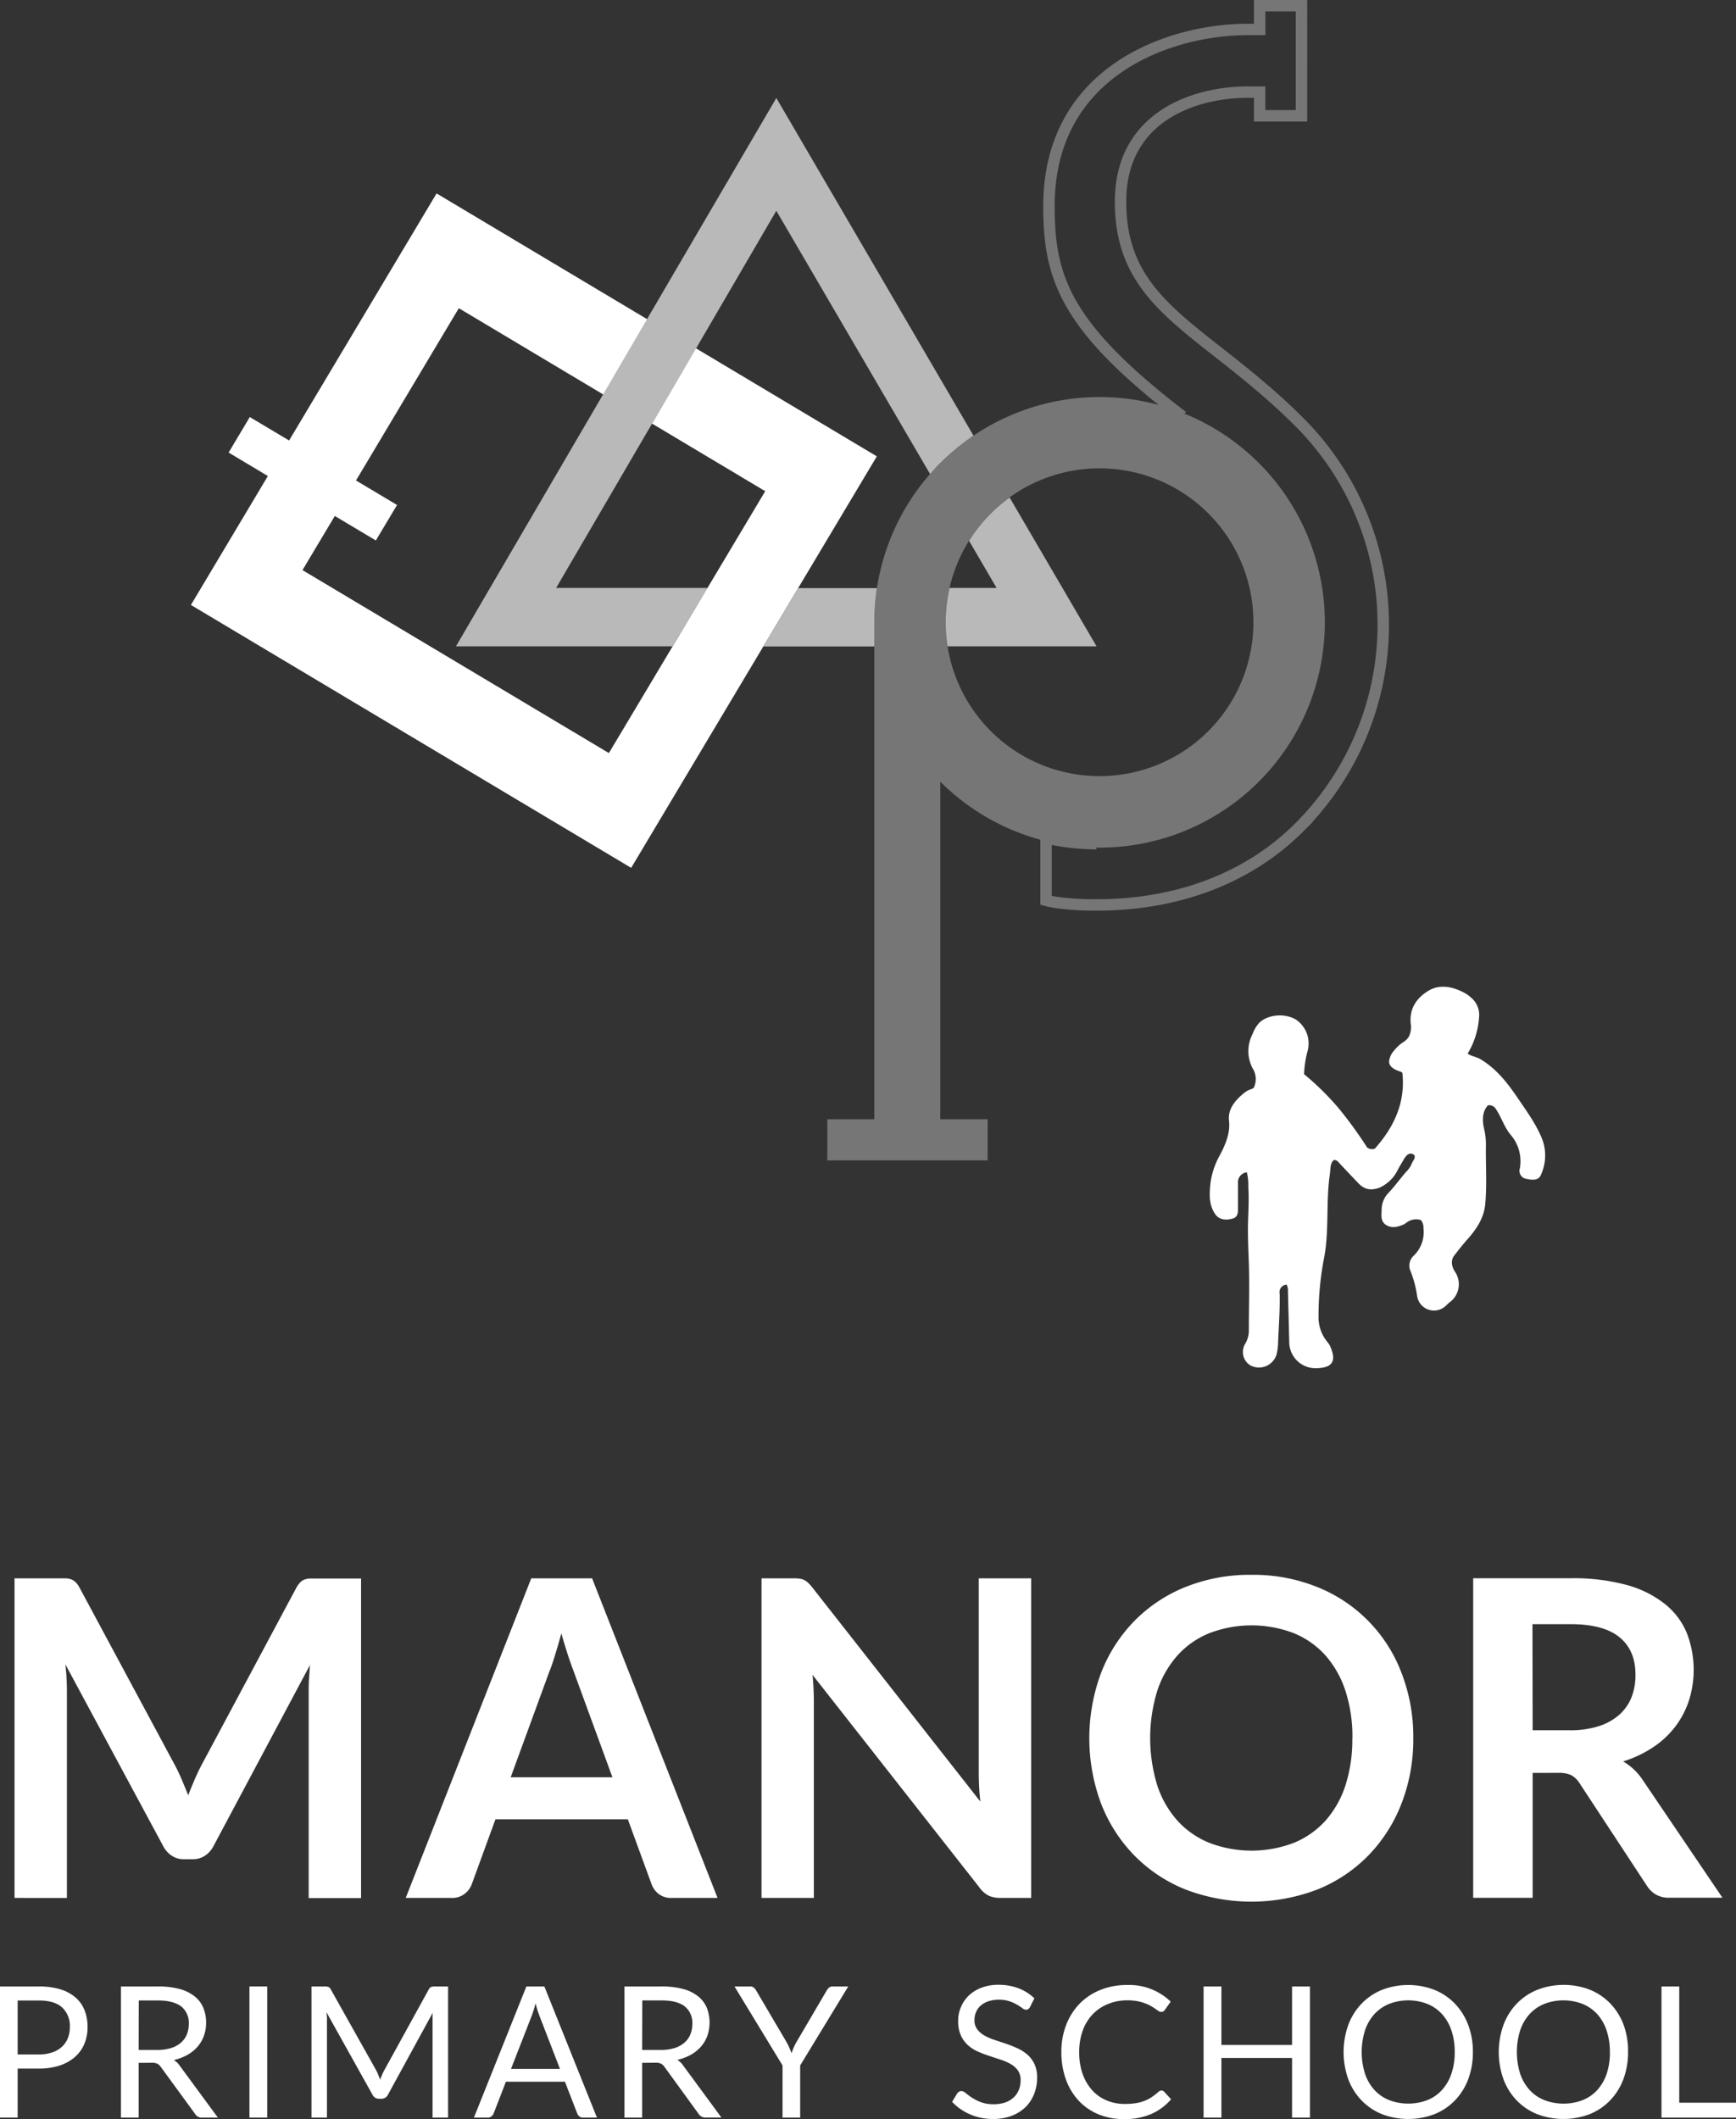 <svg xmlns="http://www.w3.org/2000/svg" viewBox="0 0 456.38 556.99"><rect x="0" y="0" width="456.38" height="556.99" fill="#333333" stroke="none"/><defs><style>.a,.c{fill:#fff;}.b{opacity:0.66;}.d{opacity:0.33;}.e{fill:none;stroke:#fff;stroke-miterlimit:10;stroke-width:3px;}</style></defs><path class="a" d="M405.44,299.44c-1.57-3.92-4.05-7.31-6.41-10.78-2.71-4-5.6-7.73-9.84-10.26-1-.62-2.3-.72-3.36-1.46a21,21,0,0,0,3-9.52,5.9,5.9,0,0,0-2.07-5.18,9.24,9.24,0,0,0-2.27-1.53c-2.92-1.45-6.1-2-8.94-.31-3.1,1.85-5.09,4.69-4.68,8.65a5.81,5.81,0,0,1-.47,3.39,4.39,4.39,0,0,1-1.53,1.5,10,10,0,0,0-2.36,2.18,5,5,0,0,0-1.33,2.91c0,1.48,1.66,2.19,2.85,2.6l.23.08a1.43,1.43,0,0,1,.41.29c.85,7.89-2.24,14.29-7.24,19.92a2.21,2.21,0,0,1-2-.28,111.7,111.7,0,0,0-7.51-10.35,72.24,72.24,0,0,0-9.08-8.94,25.61,25.61,0,0,1,.89-6,7.57,7.57,0,0,0-3-8.33c-2.95-1.79-7.37-1.39-9.68.81a9.32,9.32,0,0,0-1.78,3,9.68,9.68,0,0,0,.1,9.09,5.15,5.15,0,0,1,.22,5c-.08.19-1.33.58-1.58.72a10.77,10.77,0,0,0-1.45,1.06c-2.07,1.82-3.8,4-3.46,6.86.36,3.18-.88,6.16-2.32,8.91a20.77,20.77,0,0,0-2.57,7.55c-.26,2.78-.48,5.63,1.28,8.14.89,1.28,2.39,1.68,4.42,1.18,1.51-.38,1.54-1.52,1.54-2.72,0-2.2,0-4.39,0-6.59a2.63,2.63,0,0,1,2.33-2.89,13.31,13.31,0,0,1,.39,3.83c.22,3.24,0,6.41-.08,9.65-.07,3.45.1,6.89.22,10.33.19,5.86,0,11.73,0,17.59a6.68,6.68,0,0,1-.95,3.65,4.14,4.14,0,0,0,1.43,5.74,4.84,4.84,0,0,0,6.83-3,15.09,15.09,0,0,0,.38-3.08c.17-4.26.51-8.53.41-12.8a2,2,0,0,1,1.84-2.4,3.65,3.65,0,0,1,.34,1.91q.18,6.57.34,13.14a6.89,6.89,0,0,0,7.18,6.92c4.2-.09,5.31-1.86,3.58-5.77a4.88,4.88,0,0,0-.69-1.07,10.18,10.18,0,0,1-2.37-6.75A81,81,0,0,1,348,331.08c1.52-7.36.51-15.05,1.62-22.53.19-1.3,0-2.66,1-3.64.86-.06,1.18.5,1.6.94,1.62,1.72,3.24,3.44,4.88,5.15s3.33,2,5.63,1.15a10.32,10.32,0,0,0,3.55-2.77,11,11,0,0,0,.89-1.33c.4-.75.78-1.52,1.25-2.23s1.07-2.18,2-2.52a1.3,1.3,0,0,1,1.39.34c.41.62-.37,1.52-.62,2.07a6,6,0,0,1-1.09,1.83c-1.86,2-3.37,4.26-5.27,6.2a6.4,6.4,0,0,0-1.61,4.37c-.07,1.4-.26,2.93,1.13,3.84,1.56,1,3.18.54,4.73-.14.33-.14.59-.44.91-.61a4.12,4.12,0,0,1,3.57-.51,3.25,3.25,0,0,1,.66,2.14,8.6,8.6,0,0,1-2.64,7.29,3.55,3.55,0,0,0-.72,4.09,28.83,28.83,0,0,1,1.7,6.5,4.48,4.48,0,0,0,7.53,2.51c.32-.28.61-.59.94-.87a5.86,5.86,0,0,0,1.42-8.16c-.85-1.4-1.14-2.91-.07-4.28s2.34-3,3.58-4.37c2.26-2.58,4.15-5.43,4.49-9,.5-5.24.08-10.49.19-15.74a17.77,17.77,0,0,0-.5-4.15c-.47-2.12-.53-4.33,1-6.11a2,2,0,0,1,2.14,1c1.44,2.14,2.14,4.65,3.83,6.71a10.59,10.59,0,0,1,2.44,8.88,2.13,2.13,0,0,0,1.78,2.74c1.42.3,3.09.49,3.73-1A12.19,12.19,0,0,0,405.44,299.44Z"/><polygon class="a" points="182.97 91.56 171.42 111.34 201.17 129.11 185.99 154.54 176.83 169.88 160.07 197.94 79.52 149.85 88.02 135.62 98.81 142.06 104.38 132.73 93.59 126.29 120.62 81.01 158.58 103.68 170.13 83.9 114.77 50.84 76 115.78 65.67 109.62 60.1 118.95 70.42 125.12 50.19 159.01 165.93 228.11 200.69 169.88 209.85 154.54 230.51 119.95 182.97 91.56"/><g class="b"><path class="a" d="M265.42,130.77a40.58,40.58,0,0,0-10.66,11.38L262,154.54H249.64a40.64,40.64,0,0,0-.53,15.34h39.16Z"/><path class="a" d="M229.85,163.58a59.83,59.83,0,0,1,.68-9H209.85l-9.16,15.34h29.16Z"/><path class="a" d="M171.42,111.34,183,91.56,204.09,55.4l40.42,69.2c.86-1,1.75-2,2.68-2.9a59.78,59.78,0,0,1,8.73-7.2L204.09,25.76l-34,58.14-11.55,19.78-38.67,66.2h56.92L186,154.54h-39.8Z"/></g><path class="a" d="M47.83,467.86c.56,1.34,1.11,2.69,1.65,4,.55-1.39,1.11-2.77,1.69-4.12s1.2-2.66,1.86-3.9L77.9,417.34a6.45,6.45,0,0,1,1-1.39,2.91,2.91,0,0,1,1.1-.76,5.12,5.12,0,0,1,1.36-.29c.51,0,1.11,0,1.81,0H94.92v84H81.15V444.59c0-1,0-2.11.09-3.31s.14-2.42.26-3.66L56.11,485.27a6.7,6.7,0,0,1-2.27,2.52,5.85,5.85,0,0,1-3.25.9H48.44a5.83,5.83,0,0,1-3.25-.9,6.7,6.7,0,0,1-2.27-2.52L17.18,437.45c.15,1.28.26,2.53.32,3.75s.09,2.35.09,3.39v54.27H3.82v-84H15.61c.7,0,1.3,0,1.8,0a5.19,5.19,0,0,1,1.37.29,3.36,3.36,0,0,1,1.13.76,5.85,5.85,0,0,1,1,1.39L46,464C46.66,465.24,47.27,466.53,47.83,467.86Z"/><path class="a" d="M188.64,498.86H176.55a5.33,5.33,0,0,1-3.34-1,5.82,5.82,0,0,1-1.89-2.53l-6.27-17.14h-34.8L124,495.32a5.53,5.53,0,0,1-1.83,2.44,5.17,5.17,0,0,1-3.34,1.1H106.66l33-84h16Zm-54.38-31.72H161l-10.23-27.95c-.46-1.24-1-2.7-1.54-4.39s-1.11-3.51-1.65-5.49c-.54,2-1.08,3.82-1.6,5.52s-1,3.2-1.54,4.48Z"/><path class="a" d="M210.14,414.93a4.18,4.18,0,0,1,1.24.35,4.35,4.35,0,0,1,1.08.76,11.48,11.48,0,0,1,1.16,1.3l44.1,56.19c-.15-1.36-.26-2.68-.32-4s-.09-2.51-.09-3.63V414.85h13.78v84H263a7.11,7.11,0,0,1-3.08-.58,6.83,6.83,0,0,1-2.38-2.09l-43.93-55.95c.12,1.24.21,2.47.26,3.69s.09,2.33.09,3.34v51.59H200.2v-84h8.19A14.4,14.4,0,0,1,210.14,414.93Z"/><path class="a" d="M371.54,456.85A46.47,46.47,0,0,1,368.46,474a40.47,40.47,0,0,1-8.65,13.62,39.23,39.23,0,0,1-13.42,9,48.57,48.57,0,0,1-34.78,0,39.39,39.39,0,0,1-13.48-9A40.41,40.41,0,0,1,289.44,474a49.24,49.24,0,0,1,0-34.23,40.31,40.31,0,0,1,8.69-13.62,39.39,39.39,0,0,1,13.48-9,45.5,45.5,0,0,1,17.4-3.22,45,45,0,0,1,17.38,3.25,39.21,39.21,0,0,1,22.07,22.57A46.46,46.46,0,0,1,371.54,456.85Zm-16,0a39.09,39.09,0,0,0-1.83-12.4,26.38,26.38,0,0,0-5.26-9.33,22.7,22.7,0,0,0-8.34-5.86,31.11,31.11,0,0,0-22.16,0,22.76,22.76,0,0,0-8.4,5.86,26.33,26.33,0,0,0-5.32,9.33,42.3,42.3,0,0,0,0,24.81,26,26,0,0,0,5.32,9.3,22.92,22.92,0,0,0,8.4,5.83,31.11,31.11,0,0,0,22.16,0,22.86,22.86,0,0,0,8.34-5.83,26.07,26.07,0,0,0,5.26-9.3A39.15,39.15,0,0,0,355.51,456.85Z"/><path class="a" d="M402.92,466v32.83H387.29v-84h25.62a53.57,53.57,0,0,1,14.73,1.77,28,28,0,0,1,10.05,5,19.1,19.1,0,0,1,5.76,7.64A26.73,26.73,0,0,1,444,447a23.32,23.32,0,0,1-3.61,6.86,23.88,23.88,0,0,1-5.81,5.4,30.42,30.42,0,0,1-7.87,3.72,15.41,15.41,0,0,1,5.11,4.83l21,31H438.83a6.89,6.89,0,0,1-3.46-.81,7,7,0,0,1-2.41-2.33l-17.67-26.9a6.24,6.24,0,0,0-2.17-2.15,7.75,7.75,0,0,0-3.52-.64Zm0-11.21h9.76a24.4,24.4,0,0,0,7.7-1.1,15,15,0,0,0,5.4-3.05,12.26,12.26,0,0,0,3.17-4.62,15.92,15.92,0,0,0,1-5.87q0-6.39-4.21-9.82t-12.87-3.43h-10Z"/><path class="c" d="M4.64,543.71V556.6H0V522.13H10.18a19.33,19.33,0,0,1,5.69.75,11,11,0,0,1,4,2.16,8.62,8.62,0,0,1,2.37,3.37,11.85,11.85,0,0,1,.78,4.4,11.24,11.24,0,0,1-.84,4.4,9.46,9.46,0,0,1-2.46,3.44,11.64,11.64,0,0,1-4,2.25,17.27,17.27,0,0,1-5.51.81Zm0-3.71h5.54a10.55,10.55,0,0,0,3.52-.53A7.07,7.07,0,0,0,16.26,538a6.22,6.22,0,0,0,1.57-2.27,7.81,7.81,0,0,0,.53-2.91,6.59,6.59,0,0,0-2-5.15c-1.35-1.24-3.4-1.85-6.14-1.85H4.64Z"/><path class="c" d="M36.45,542.21V556.6H31.8V522.13h9.75a21.33,21.33,0,0,1,5.65.66,10.76,10.76,0,0,1,3.93,1.91,7.52,7.52,0,0,1,2.3,3,10.06,10.06,0,0,1,.75,4,9.73,9.73,0,0,1-.58,3.41,8.88,8.88,0,0,1-1.67,2.85,10,10,0,0,1-2.67,2.16,13.51,13.51,0,0,1-3.57,1.35,4.93,4.93,0,0,1,1.54,1.46L57.28,556.6H53.14a2,2,0,0,1-1.87-1l-9-12.32a2.64,2.64,0,0,0-.89-.83,3.18,3.18,0,0,0-1.45-.26Zm0-3.39h4.88a11.92,11.92,0,0,0,3.6-.49,7.28,7.28,0,0,0,2.6-1.4,5.76,5.76,0,0,0,1.57-2.15,7.09,7.09,0,0,0,.53-2.77,5.5,5.5,0,0,0-2-4.64c-1.36-1-3.37-1.56-6.05-1.56h-5.1Z"/><path class="c" d="M70.25,556.6H65.58V522.13h4.67Z"/><path class="c" d="M99.44,545.35c.17.43.34.86.5,1.29.16-.45.32-.88.5-1.29s.38-.82.6-1.23l11.67-21.2a1.39,1.39,0,0,1,.65-.67,3,3,0,0,1,1-.12h3.44V556.6h-4.09V531.27q0-.51,0-1.08c0-.39,0-.78.07-1.18L102,550.56a1.87,1.87,0,0,1-1.69,1.09H99.6a1.89,1.89,0,0,1-1.69-1.09L85.84,528.93c0,.42.08.83.11,1.23s0,.77,0,1.11V556.6H81.89V522.13h3.44a3.06,3.06,0,0,1,1,.12,1.34,1.34,0,0,1,.64.67l11.91,21.22A8.47,8.47,0,0,1,99.44,545.35Z"/><path class="c" d="M156.93,556.6h-3.61a1.54,1.54,0,0,1-1-.31,1.89,1.89,0,0,1-.58-.8l-3.22-8.32H133l-3.22,8.32a1.94,1.94,0,0,1-.58.77,1.51,1.51,0,0,1-1,.34h-3.61l13.79-34.47h4.73Zm-22.59-12.8h12.87l-5.41-14a25.68,25.68,0,0,1-1-3.25c-.17.66-.35,1.26-.51,1.82s-.34,1-.5,1.45Z"/><path class="c" d="M168.81,542.21V556.6h-4.64V522.13h9.74a21.35,21.35,0,0,1,5.66.66,10.76,10.76,0,0,1,3.93,1.91,7.61,7.61,0,0,1,2.3,3,10.74,10.74,0,0,1,.17,7.37,9.07,9.07,0,0,1-1.67,2.85,10.33,10.33,0,0,1-2.67,2.16,13.71,13.71,0,0,1-3.58,1.35,4.82,4.82,0,0,1,1.54,1.46l10.06,13.69h-4.14a2.06,2.06,0,0,1-1.88-1l-8.95-12.32a2.56,2.56,0,0,0-.89-.83,3.16,3.16,0,0,0-1.44-.26Zm0-3.39h4.89a11.81,11.81,0,0,0,3.59-.49,7.11,7.11,0,0,0,2.6-1.4,5.67,5.67,0,0,0,1.58-2.15A7.09,7.09,0,0,0,182,532a5.48,5.48,0,0,0-2-4.64q-2-1.56-6.05-1.56h-5.1Z"/><path class="c" d="M210.36,542.89V556.6h-4.64V542.89l-12.63-20.76h4.09a1.49,1.49,0,0,1,1,.31,3,3,0,0,1,.62.77l7.89,13.4a17.14,17.14,0,0,1,.81,1.59c.21.49.41,1,.59,1.46.17-.49.37-1,.57-1.49a13.64,13.64,0,0,1,.8-1.56l7.86-13.4a3.32,3.32,0,0,1,.59-.73,1.36,1.36,0,0,1,1-.35H223Z"/><path class="c" d="M270.79,527.52a1.79,1.79,0,0,1-.45.54,1,1,0,0,1-.63.18,1.69,1.69,0,0,1-.95-.41,14.23,14.23,0,0,0-1.37-.9,11.41,11.41,0,0,0-2-.91,8.61,8.61,0,0,0-2.82-.41,8.35,8.35,0,0,0-2.77.43,5.94,5.94,0,0,0-2,1.14,4.66,4.66,0,0,0-1.21,1.69,5.29,5.29,0,0,0-.41,2.11,3.83,3.83,0,0,0,.71,2.39,6.09,6.09,0,0,0,1.87,1.63,13.74,13.74,0,0,0,2.65,1.16l3,1c1,.35,2.05.75,3,1.19a10.72,10.72,0,0,1,2.65,1.67,7.65,7.65,0,0,1,1.88,2.48,8.3,8.3,0,0,1,.71,3.61,11.69,11.69,0,0,1-.77,4.24,10,10,0,0,1-2.25,3.46,10.63,10.63,0,0,1-3.64,2.3,13.12,13.12,0,0,1-4.89.85,15,15,0,0,1-6.1-1.22,14.14,14.14,0,0,1-4.7-3.28l1.34-2.22a2,2,0,0,1,.47-.44,1.12,1.12,0,0,1,.62-.18,1.91,1.91,0,0,1,1.15.54,18.14,18.14,0,0,0,1.62,1.19,12.64,12.64,0,0,0,2.36,1.19,9.32,9.32,0,0,0,3.38.54,9,9,0,0,0,3-.45,6.37,6.37,0,0,0,2.2-1.29,5.59,5.59,0,0,0,1.39-2,6.61,6.61,0,0,0,.48-2.57,4.33,4.33,0,0,0-.71-2.56,5.93,5.93,0,0,0-1.87-1.67,13.27,13.27,0,0,0-2.63-1.15l-3-1a30.47,30.47,0,0,1-3-1.14,10,10,0,0,1-2.64-1.69,7.7,7.7,0,0,1-1.86-2.58,9.15,9.15,0,0,1-.71-3.84,9,9,0,0,1,.71-3.54,9.13,9.13,0,0,1,2-3,9.83,9.83,0,0,1,3.34-2.11,12.17,12.17,0,0,1,4.56-.8,14.52,14.52,0,0,1,5.26.92,12.24,12.24,0,0,1,4.17,2.64Z"/><path class="c" d="M305.34,549.48a1,1,0,0,1,.7.31l1.83,2a14.72,14.72,0,0,1-5.14,3.83,17.58,17.58,0,0,1-7.28,1.37,17.15,17.15,0,0,1-6.76-1.29,14.84,14.84,0,0,1-5.17-3.61,16.32,16.32,0,0,1-3.32-5.57,20.93,20.93,0,0,1-1.18-7.14,19.43,19.43,0,0,1,1.27-7.15,16.42,16.42,0,0,1,3.54-5.58,15.89,15.89,0,0,1,5.48-3.62,18.56,18.56,0,0,1,7-1.29,15.73,15.73,0,0,1,11.46,4.38l-1.52,2.14a1.82,1.82,0,0,1-.38.4,1.13,1.13,0,0,1-.63.15,1.21,1.21,0,0,1-.66-.22c-.23-.16-.51-.34-.83-.57s-.7-.46-1.13-.72a9.65,9.65,0,0,0-1.54-.72A11.78,11.78,0,0,0,299,526a14.61,14.61,0,0,0-2.72-.23,13.18,13.18,0,0,0-5.06,1,11.41,11.41,0,0,0-4,2.71,12.33,12.33,0,0,0-2.59,4.28,16.55,16.55,0,0,0-.92,5.66,16.84,16.84,0,0,0,.92,5.75,12.8,12.8,0,0,0,2.53,4.27,10.57,10.57,0,0,0,3.79,2.65,12.1,12.1,0,0,0,4.71.92,19.23,19.23,0,0,0,2.77-.18,10.93,10.93,0,0,0,2.27-.57,9.34,9.34,0,0,0,2-1,14.68,14.68,0,0,0,1.82-1.41A1.22,1.22,0,0,1,305.34,549.48Z"/><path class="c" d="M344.37,556.6h-4.7V540.92H321.1V556.6h-4.69V522.13h4.69V537.5h18.57V522.13h4.7Z"/><path class="c" d="M387.21,539.38a20.1,20.1,0,0,1-1.22,7.11,16.32,16.32,0,0,1-3.47,5.56,15.41,15.41,0,0,1-5.38,3.63,19.43,19.43,0,0,1-13.87,0,15.51,15.51,0,0,1-5.36-3.63,16.32,16.32,0,0,1-3.47-5.56,21.33,21.33,0,0,1,0-14.22,16.41,16.41,0,0,1,3.47-5.58,15.56,15.56,0,0,1,5.36-3.65,19.15,19.15,0,0,1,13.87,0,15.46,15.46,0,0,1,5.38,3.65,16.41,16.41,0,0,1,3.47,5.58A20,20,0,0,1,387.21,539.38Zm-4.78,0a17.51,17.51,0,0,0-.87-5.71,12.19,12.19,0,0,0-2.46-4.27,10.69,10.69,0,0,0-3.84-2.68,14,14,0,0,0-10.09,0,10.94,10.94,0,0,0-3.86,2.68,12.19,12.19,0,0,0-2.46,4.27,19.11,19.11,0,0,0,0,11.4,12.1,12.1,0,0,0,2.46,4.25,10.54,10.54,0,0,0,3.86,2.67,14.15,14.15,0,0,0,10.09,0,10.31,10.31,0,0,0,3.84-2.67,12.1,12.1,0,0,0,2.46-4.25A17.39,17.39,0,0,0,382.43,539.38Z"/><path class="c" d="M428,539.38a20.1,20.1,0,0,1-1.22,7.11,16.32,16.32,0,0,1-3.47,5.56,15.46,15.46,0,0,1-5.37,3.63,19.43,19.43,0,0,1-13.87,0,15.46,15.46,0,0,1-5.37-3.63,16.15,16.15,0,0,1-3.46-5.56,21.16,21.16,0,0,1,0-14.22,16.23,16.23,0,0,1,3.46-5.58,15.51,15.51,0,0,1,5.37-3.65A19.15,19.15,0,0,1,418,523a15.51,15.51,0,0,1,5.37,3.65,16.41,16.41,0,0,1,3.47,5.58A20,20,0,0,1,428,539.38Zm-4.78,0a17.51,17.51,0,0,0-.87-5.71,12.17,12.17,0,0,0-2.45-4.27,10.81,10.81,0,0,0-3.85-2.68,14,14,0,0,0-10.08,0,10.77,10.77,0,0,0-3.86,2.68,12.05,12.05,0,0,0-2.47,4.27,19.11,19.11,0,0,0,0,11.4,12,12,0,0,0,2.47,4.25A10.38,10.38,0,0,0,406,552a14.12,14.12,0,0,0,10.08,0,10.43,10.43,0,0,0,3.85-2.67,12.08,12.08,0,0,0,2.45-4.25A17.39,17.39,0,0,0,423.23,539.38Z"/><path class="c" d="M441.46,552.68h14.92v3.92H436.79V522.13h4.67Z"/><g class="d"><path class="e" d="M288.23,221.75A59.26,59.26,0,0,1,275,220.24l0,.16v16.25a23,23,0,0,0,3.12.61,74.65,74.65,0,0,0,10.2.6c20.8,0,39.63-6.77,53.26-20.4a75.3,75.3,0,0,0,0-106.52c-24.7-24.71-47-30.06-47-57.91,0-22.53,19.62-28.82,33.47-28.82h3.1v6.23h11V1.5h-11V7.74H328c-20.39,0-52.24,10.83-52.24,46.41,0,18.74,4.12,31.62,35.1,55.31h0"/><path class="a" d="M330.94,121.7a59.22,59.22,0,0,0-101.09,41.88V294.19H217.49V305h42.15V294.19H247.19V205.45a59.22,59.22,0,0,0,83.75-83.75ZM289.06,204a40.45,40.45,0,1,1,40.45-40.44A40.44,40.44,0,0,1,289.06,204Z"/></g></svg>
